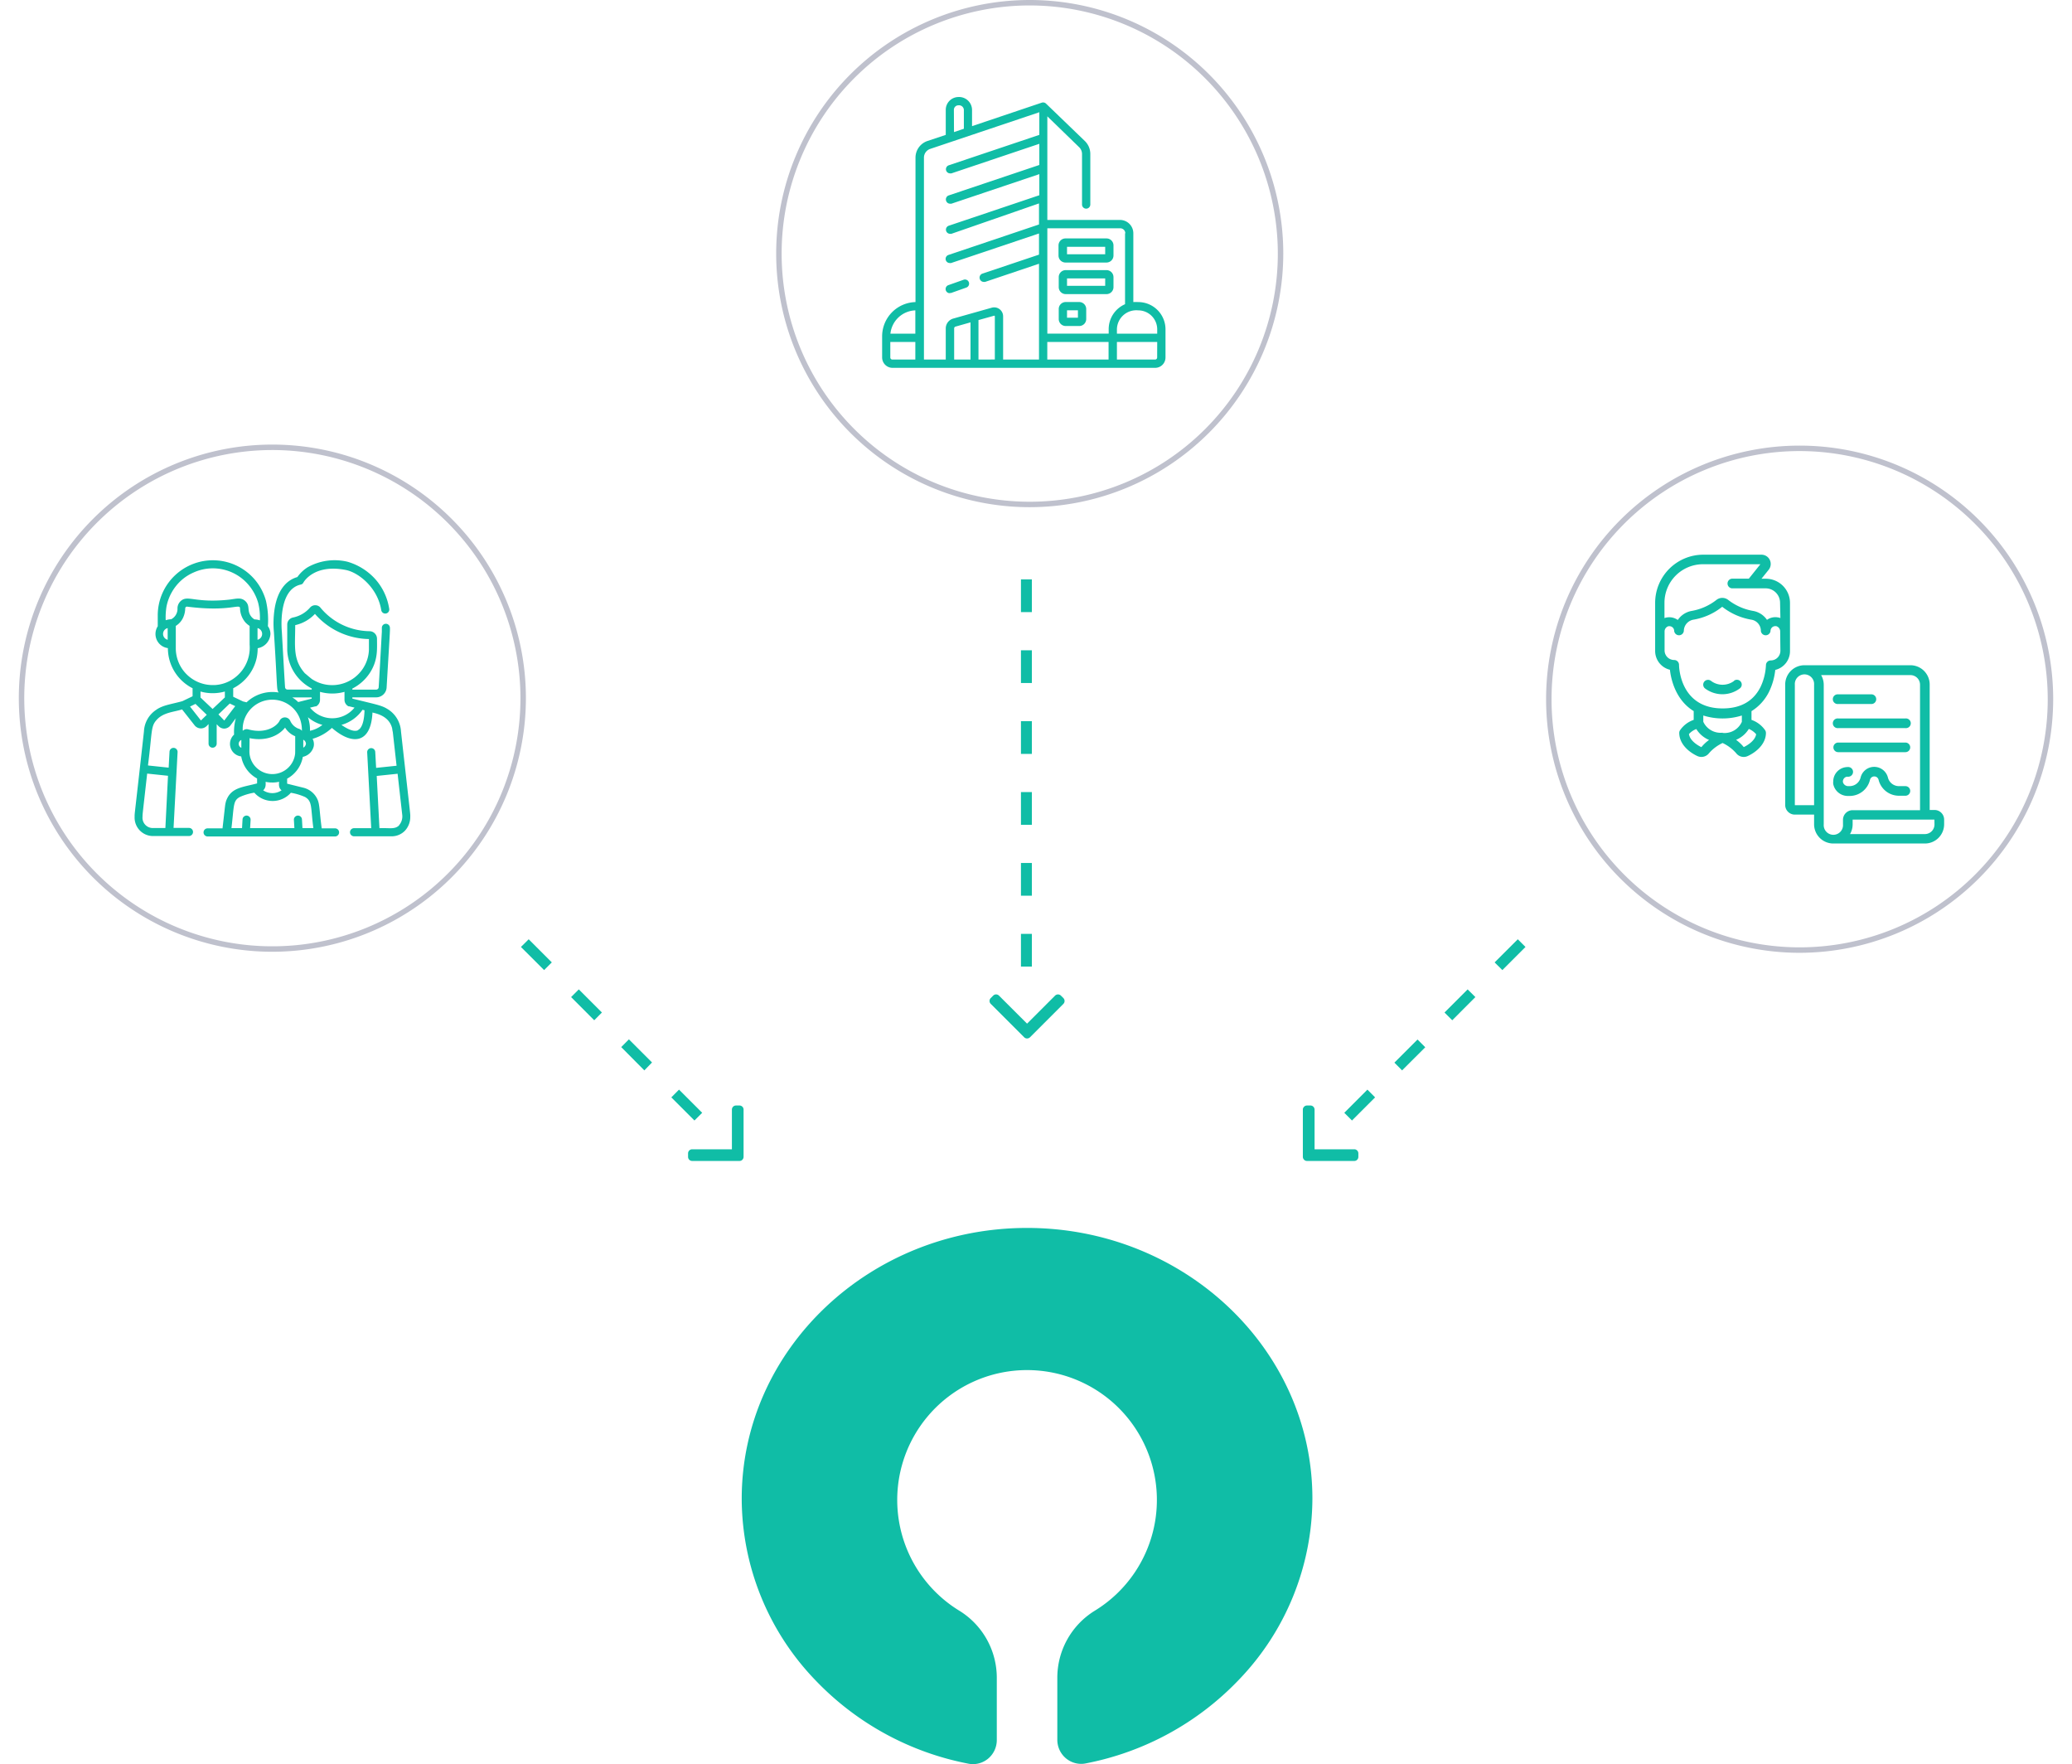 <svg xmlns="http://www.w3.org/2000/svg" width="380px" viewBox="0 0 373.1 323.48"><defs><style>.cls-1{fill:#bfc1cd;}.cls-2{fill:#10bda6;}</style></defs><g id="Layer_2" data-name="Layer 2"><g id="Layer_1-2" data-name="Layer 1"><path class="cls-1" d="M46.5,174.52A46.5,46.5,0,1,1,93,128,46.55,46.55,0,0,1,46.5,174.52Zm0-92A45.5,45.5,0,1,0,92,128,45.55,45.55,0,0,0,46.5,82.52Z"/><path class="cls-1" d="M185.4,93a46.5,46.5,0,1,1,46.5-46.5A46.55,46.55,0,0,1,185.4,93Zm0-92a45.5,45.5,0,1,0,45.5,45.5A45.55,45.55,0,0,0,185.4,1Z"/><path class="cls-1" d="M326.6,174.71a46.5,46.5,0,1,1,46.5-46.5A46.55,46.55,0,0,1,326.6,174.71Zm0-92a45.5,45.5,0,1,0,45.5,45.5A45.55,45.55,0,0,0,326.6,82.71Z"/><path class="cls-2" d="M184.91,225.16c-28.85,0-52.33,22.27-52.33,49.65a48.12,48.12,0,0,0,13.54,33.31,52.5,52.5,0,0,0,28,15.27,4.09,4.09,0,0,0,.85.09,4.35,4.35,0,0,0,2.79-1,4.43,4.43,0,0,0,1.6-3.43V307.68a14.44,14.44,0,0,0-6.82-12.3,23.81,23.81,0,1,1,24.74,0h0a14.44,14.44,0,0,0-6.82,12.3V319a4.43,4.43,0,0,0,1.6,3.43,4.35,4.35,0,0,0,2.79,1,4,4,0,0,0,.85-.09,52.54,52.54,0,0,0,28-15.27,48.12,48.12,0,0,0,13.54-33.31C237.24,247.43,213.76,225.16,184.91,225.16Z"/><path class="cls-2" d="M185.79,177.24h-2v-6h2Zm0-13h-2v-6h2Zm0-13h-2v-6h2Zm0-13h-2v-6h2Zm0-13h-2v-6h2Zm0-13h-2v-6h2Z"/><path class="cls-2" d="M185.45,190.2l6.12-6.12a.75.75,0,0,0,.22-.53.77.77,0,0,0-.22-.54l-.45-.45a.77.77,0,0,0-1.07,0l-5.14,5.14-5.15-5.14a.75.75,0,0,0-1.06,0l-.45.45a.75.75,0,0,0,0,1.06l6.13,6.13a.75.75,0,0,0,.53.22A.79.79,0,0,0,185.45,190.2Z"/><path class="cls-2" d="M123.91,205.46l-4.24-4.24,1.41-1.42,4.25,4.25Zm-9.19-9.19L110.48,192l1.41-1.42,4.24,4.24Zm-9.19-9.19-4.24-4.25,1.41-1.41,4.24,4.24Zm-9.19-9.2-4.25-4.24,1.42-1.41,4.24,4.24Z"/><path class="cls-2" d="M132.92,212.12v-8.66a.75.75,0,0,0-.75-.75h-.64a.75.75,0,0,0-.75.75v7.28H123.5a.75.75,0,0,0-.76.75v.64a.75.75,0,0,0,.22.53.79.79,0,0,0,.54.22h8.66a.77.77,0,0,0,.54-.22A.79.79,0,0,0,132.92,212.12Z"/><path class="cls-2" d="M244.5,205.46l-1.41-1.41,4.24-4.25,1.41,1.42Zm9.19-9.19-1.41-1.42,4.24-4.24,1.42,1.42Zm9.2-9.19-1.42-1.42,4.24-4.24,1.42,1.41Zm9.19-9.2-1.42-1.41,4.25-4.24,1.41,1.41Z"/><path class="cls-2" d="M235.72,212.66a.75.75,0,0,0,.53.22h8.67a.75.75,0,0,0,.75-.75v-.64a.75.75,0,0,0-.22-.53.71.71,0,0,0-.53-.22h-7.28v-7.28a.76.76,0,0,0-.75-.75h-.64a.75.75,0,0,0-.53.22.72.72,0,0,0-.23.53v8.66A.76.76,0,0,0,235.72,212.66Z"/><path class="cls-2" d="M205.3,55.39a7.2,7.2,0,0,0-.9,0V42.78A2.45,2.45,0,0,0,202,40.33H188.63v-19L194.47,27a1.73,1.73,0,0,1,.52,1.23V37.5a.76.76,0,1,0,1.52,0V28.19a3.29,3.29,0,0,0-1-2.33L188.39,19a.78.78,0,0,0-.77-.18l-12.8,4.31v-3a2.38,2.38,0,0,0-2.5-2.34A2.35,2.35,0,0,0,170,20.13v4.6l-3.35,1.12a3.23,3.23,0,0,0-2.2,3.06V55.39a6.29,6.29,0,0,0-6.12,6.28v3.87a1.91,1.91,0,0,0,1.91,1.91H208.4a1.9,1.9,0,0,0,1.9-1.91V60.39a5,5,0,0,0-5-5Zm0,1.52a3.48,3.48,0,0,1,3.48,3.48v.8h-7.39v-.8A3.55,3.55,0,0,1,205.3,56.91Zm-2.42-14.13v13a5,5,0,0,0-3,4.59v.8H188.63V41.86H202a.93.93,0,0,1,.93.92ZM171.49,20.13a.83.83,0,0,1,.83-.82.89.89,0,0,1,1,.82v3.48l-1.81.61Zm-7.07,36.78v4.28h-4.57A4.77,4.77,0,0,1,164.42,56.91Zm-4.59,8.63V62.71h4.59v3.22h-4.21A.38.38,0,0,1,159.83,65.54ZM166,28.91a1.69,1.69,0,0,1,1.16-1.61l20-6.72v4.15l-16.61,5.58a.76.76,0,0,0,.24,1.48.73.73,0,0,0,.25,0l16.12-5.42v3.88l-16.61,5.58a.77.77,0,0,0-.48,1,.76.76,0,0,0,.72.52,1.09,1.09,0,0,0,.25,0l16.12-5.42v3.87l-16.61,5.59a.76.76,0,0,0,.24,1.48.73.73,0,0,0,.25,0L187.1,37.3v3.79h0v.07l-16.61,5.59a.76.76,0,0,0,.24,1.48.73.73,0,0,0,.25,0l16.12-5.42v3.88l-10.37,3.48a.77.77,0,0,0-.48,1,.76.76,0,0,0,.72.52,1.18,1.18,0,0,0,.25,0l9.88-3.33V65.93h-6.58V58a1.64,1.64,0,0,0-2.08-1.58l-7.09,2A1.88,1.88,0,0,0,170,60.22v5.71h-4Zm5.54,31.31a.35.35,0,0,1,.27-.34l2.73-.77v6.82h-3V60.22ZM176,65.93V58.69l2.84-.79a.1.1,0,0,1,.1,0A.11.11,0,0,1,179,58v7.92Zm12.62,0V62.71h11.24v3.22Zm20.15-.39a.38.38,0,0,1-.38.39h-7V62.71h7.39Z"/><path class="cls-2" d="M170.73,53.72a.73.73,0,0,0,.25,0l2.82-1a.76.76,0,0,0-.48-1.44l-2.83,1a.76.76,0,0,0,.24,1.48Z"/><path class="cls-2" d="M192,48.14h7.47a1.29,1.29,0,0,0,1.29-1.28V45a1.28,1.28,0,0,0-1.29-1.28H192A1.28,1.28,0,0,0,190.68,45v1.84A1.28,1.28,0,0,0,192,48.14Zm.24-2.88h7v1.36h-7Z"/><path class="cls-2" d="M192,53.93h7.47a1.28,1.28,0,0,0,1.29-1.28V50.81a1.29,1.29,0,0,0-1.29-1.28H192a1.28,1.28,0,0,0-1.28,1.28v1.84A1.28,1.28,0,0,0,192,53.93Zm.24-2.88h7v1.36h-7Z"/><path class="cls-2" d="M192,59.78h2.47a1.28,1.28,0,0,0,1.29-1.28V56.67a1.29,1.29,0,0,0-1.29-1.29H192a1.28,1.28,0,0,0-1.28,1.29V58.5A1.28,1.28,0,0,0,192,59.78Zm.24-2.88h2v1.36h-2Z"/><path class="cls-2" d="M70.09,134.12A5.13,5.13,0,0,0,67.6,130c-1.14-.7-2.06-.81-6.43-1.9v-.23h4.36a1.92,1.92,0,0,0,1.93-1.9c.55-9.34.64-10.41.6-10.85a.74.74,0,1,0-1.48,0v.7C66,126.39,66,125.92,66,126a.45.45,0,0,1-.45.45H61.17v-.19a8.39,8.39,0,0,0,3.29-3c1.43-2.3,1.23-4.25,1.23-6.13a1.38,1.38,0,0,0-1.34-1.39h0a11.88,11.88,0,0,1-9-4.28,1.21,1.21,0,0,0-.93-.48,1.25,1.25,0,0,0-1,.42,5.62,5.62,0,0,1-3.13,1.83,1.32,1.32,0,0,0-1.06,1.28c0,4.66,0,4.41,0,4.73a8.28,8.28,0,0,0,4.49,7v.2H49.28a.45.45,0,0,1-.45-.45s0,.41-.59-10.14v0c0-.08-.82-7.71,3.46-8.66a.69.69,0,0,0,.5-.38s1.85-3.45,7.75-2.3c2.35.45,5.86,3.24,6.52,7.36a.74.74,0,1,0,1.46-.24A10.59,10.59,0,0,0,65.2,106l0,0a11,11,0,0,0-4.93-3A10.15,10.15,0,0,0,53,104a6.55,6.55,0,0,0-1.91,1.81c-2.18.62-3.62,2.57-4.15,5.66a17.66,17.66,0,0,0-.15,4.51c.69,10.72.45,10.32.86,11a6.9,6.9,0,0,0-5.88,1.8l-.65-.16-1.8-.86V126.2a8.22,8.22,0,0,0,4.3-5.53,9,9,0,0,0,.19-1.81h0a2.81,2.81,0,0,0,2.34-2.62,2.39,2.39,0,0,0-.47-1.42,15.73,15.73,0,0,0-.35-4.64,10.19,10.19,0,0,0-2-3.84h0a10.11,10.11,0,0,0-17.85,6.5v2a2.61,2.61,0,0,0,1.86,4,8.26,8.26,0,0,0,4.53,7.36v1.47l-1.87.9c-2.05.57-3.63.72-4.85,1.62a5,5,0,0,0-2.2,3.92c-1.76,15.91-1.72,14.94-1.71,15.65a3.38,3.38,0,0,0,3.49,3.54h6.48a.75.75,0,0,0,.74-.75.74.74,0,0,0-.74-.74H28.38l.74-13.9a.75.75,0,0,0-.71-.78.74.74,0,0,0-.77.7l-.16,2.93-3.78-.4v-.11c.77-6,.49-7,1.51-8.17h0c1.24-1.47,3.21-1.5,4.73-2L32.24,133a1.48,1.48,0,0,0,2.21.13l.35-.36v3.59a.74.74,0,0,0,.74.74.75.75,0,0,0,.75-.74V132.8l.35.36a1.48,1.48,0,0,0,1,.44h.08a1.49,1.49,0,0,0,1.08-.57l1-1.33a9.51,9.51,0,0,0-.32,3,2.31,2.31,0,0,0,1.31,4,5.72,5.72,0,0,0,2.91,4.05v.9c-2.61.7-4.67.73-5.6,3a2.77,2.77,0,0,0-.1.26l-.09.36c-.11.55-.12.9-.55,4.62H34.62a.74.74,0,0,0-.74.74.75.75,0,0,0,.74.75H58a.75.75,0,0,0,.74-.75.74.74,0,0,0-.74-.74H55.55c-.4-3-.36-4.22-.7-5.13a3.83,3.83,0,0,0-2.7-2.33l-2.94-.73v-.92a5.67,5.67,0,0,0,2.88-4,2.6,2.6,0,0,0,2-1.94,2.14,2.14,0,0,0-.21-1.37,8.69,8.69,0,0,0,3.54-2c3.77,3.28,7.17,2.87,7.44-2.82.55.16,3.11.56,3.63,3,0,.19.08.45.11.68l.68,6.08-3.75.39-.16-2.92a.74.74,0,0,0-1.48.08l.74,13.9H61.48a.74.74,0,0,0-.74.74.75.75,0,0,0,.74.75h6.83a3.39,3.39,0,0,0,2.48-1,3.67,3.67,0,0,0,1-2.57C71.81,149.15,71.86,150,70.09,134.12Zm-42.73,8.13-.48,9.58H24.69a1.89,1.89,0,0,1-2-2.07c0-.52,0-.34.85-7.91Zm16.42-24.94v-2.14A1.1,1.1,0,0,1,43.78,117.31Zm-16.48,0a1.1,1.1,0,0,1,0-2.14Zm.64-3.76a3.41,3.41,0,0,0-1,.18,12.35,12.35,0,0,1,.15-2.53,8.78,8.78,0,0,1,2.75-4.82h0A8.45,8.45,0,0,1,32,105a8.58,8.58,0,0,1,9.31,1.4,8.82,8.82,0,0,1,2.6,4.19,11.1,11.1,0,0,1,.3,3.16,3.48,3.48,0,0,0-1-.18,2.49,2.49,0,0,1-.5-.41c-1-1.16-.15-2.06-1.23-3-.77-.63-1.5-.39-2.85-.21-6.3.68-7.57-.88-8.88.21a1.82,1.82,0,0,0-.65,1.37A2.14,2.14,0,0,1,27.94,113.55Zm.85,5.31v-4.09a3.51,3.51,0,0,0,1.34-1.51,4.32,4.32,0,0,0,.39-1.72.32.32,0,0,1,.38-.3c7.83,1,9.65-.64,9.67.3a4.13,4.13,0,0,0,1,2.6,4,4,0,0,0,.76.63v3.43a6.91,6.91,0,0,1-3.66,6.67h0a6.61,6.61,0,0,1-2.65.74c-.39,0-.78,0-.77,0A6.76,6.76,0,0,1,28.79,118.86Zm4.61,13.25-2-2.55,1-.49,2.07,2ZM35.54,130l-2.22-2.1V126.8a8.28,8.28,0,0,0,4.47,0v1.08Zm2.14,2.12L36.61,131l2.08-2,1,.48Zm3.13,5a.78.78,0,0,1,0-1.44Zm11.71-13.6c-2.34-2.61-1.82-5-1.83-8.89a7.1,7.1,0,0,0,3.62-2.06,13.44,13.44,0,0,0,9.9,4.61c0,2,0,1.62,0,2h0a6.68,6.68,0,0,1-2.42,4.88l-.08.07a6.76,6.76,0,0,1-7.91.42C53.64,124.45,52.69,123.65,52.52,123.49Zm-2.66,21.84h0a10.88,10.88,0,0,1,2.65.79c1.35.81,1,1.81,1.51,5.7h-2l-.09-1.6a.74.74,0,0,0-.78-.7.75.75,0,0,0-.7.78l.09,1.52H42.42l.09-1.52a.75.75,0,0,0-.7-.78.74.74,0,0,0-.78.7l-.09,1.6H39c.49-4.21.28-5,1.51-5.7a10.53,10.53,0,0,1,2.68-.8,4.47,4.47,0,0,0,6.72,0Zm-4.59-2a5.47,5.47,0,0,0,.95.12h.1a5.24,5.24,0,0,0,1.41-.13c0,.29-.16,1.11.46,1.56a3,3,0,0,1-3.38,0C45.43,144.4,45.24,143.56,45.27,143.29ZM50.68,138c0,.05,0,.1,0,.15A4.2,4.2,0,0,1,43.85,141a4.17,4.17,0,0,1-1.53-2.72c-.06-.48,0-.87,0-2.93,3.25.67,5.52-.63,6.51-1.93A3.93,3.93,0,0,0,50.69,135C50.69,138.16,50.69,137.75,50.68,138Zm1.24-4a1.24,1.24,0,0,0-.66-.4,2.69,2.69,0,0,1-1.49-1.45,1.08,1.08,0,0,0-1.94,0c-.43.92-2.41,2.5-5.76,1.59a1,1,0,0,0-.94.22l-.07,0v-.5a5.44,5.44,0,0,1,9-3.83h0a5.37,5.37,0,0,1,1.73,3A6.45,6.45,0,0,1,51.92,134Zm-.68-5.27a5.83,5.83,0,0,0-1.09-.85h3.56v.23Zm.93,8.35v-1.44a.87.87,0,0,1,.49.72A.91.91,0,0,1,52.17,137.09ZM53.4,134a7,7,0,0,0-.38-2.49,6.78,6.78,0,0,0,2.66,1.41A5.4,5.4,0,0,1,53.4,134Zm0-4.24,1-.24.13,0a1.37,1.37,0,0,0,.71-1.27v-1.39a8.31,8.31,0,0,0,4.49,0v1.38a1.36,1.36,0,0,0,.72,1.27l.12,0,1,.24A5.24,5.24,0,0,1,53.39,129.73Zm8.77,4.16c-.86.36-2.22-.45-3-1a7,7,0,0,0,3.87-2.77l.36.09C63.35,132.28,62.91,133.57,62.16,133.89Zm7.58,17.42c-.79.8-1.86.43-3.61.52l-.5-9.58,3.83-.4.84,7.46A2.45,2.45,0,0,1,69.74,151.31Z"/><path class="cls-2" d="M324.83,115.94h0v-5.4a4.43,4.43,0,0,0-4.41-4.42h-.82l1.32-1.64a1.71,1.71,0,0,0-.26-2.4,1.74,1.74,0,0,0-1.07-.37H308.93a8.84,8.84,0,0,0-8.83,8.83v5.39h0v3.44a3.54,3.54,0,0,0,2.71,3.44c.18,1.66,1,5.52,4.36,7.58V132a5,5,0,0,0-2.53,1.94.86.86,0,0,0-.12.44c0,2,1.71,3.51,3.32,4.25a1.77,1.77,0,0,0,2.15-.53,7.56,7.56,0,0,1,2.48-1.86,7.63,7.63,0,0,1,2.48,1.86,1.75,1.75,0,0,0,2.14.53c1.61-.74,3.33-2.25,3.33-4.25a1,1,0,0,0-.12-.44,5.07,5.07,0,0,0-2.53-1.94V130.4a8.71,8.71,0,0,0,3.22-3.56,12.08,12.08,0,0,0,1.14-4,3.54,3.54,0,0,0,2.7-3.44ZM308.58,137c-.22-.1-2.08-1-2.28-2.4a3.5,3.5,0,0,1,1.35-.92,5,5,0,0,0,2.34,2A7.16,7.16,0,0,0,308.58,137Zm3.89-2.65a3.5,3.5,0,0,1-3.54-2V131.2a11.84,11.84,0,0,0,7.07,0v1.16A3.46,3.46,0,0,1,312.47,134.39Zm6.16.25c-.2,1.39-2.06,2.29-2.28,2.39a7.41,7.41,0,0,0-1.41-1.33,5,5,0,0,0,2.34-2A3.57,3.57,0,0,1,318.63,134.64Zm4.44-15.27a1.77,1.77,0,0,1-1.77,1.77.88.88,0,0,0-.88.88,10.42,10.42,0,0,1-1,4c-1.31,2.6-3.64,3.92-6.94,3.92-7.83,0-8-7.62-8-8a.89.89,0,0,0-.89-.88,1.76,1.76,0,0,1-1.76-1.77v-3.43a1,1,0,0,1,.73-1h.15a.87.87,0,0,1,.88.87h0a.89.89,0,0,0,1.77,0,2.12,2.12,0,0,1,1.74-2.06,11.44,11.44,0,0,0,5.3-2.37,11.82,11.82,0,0,0,5.35,2.37,2.07,2.07,0,0,1,1.74,2.06.89.89,0,0,0,1.77,0,.88.88,0,0,1,.89-.88h.14a1,1,0,0,1,.74,1Zm0-6a1.83,1.83,0,0,0-.46-.12,2.63,2.63,0,0,0-2,.45,3.86,3.86,0,0,0-2.56-1.64,10.39,10.39,0,0,1-4.53-2,1.75,1.75,0,0,0-2.2,0,10.18,10.18,0,0,1-4.51,2,3.88,3.88,0,0,0-2.3,1.32c-.09.11-.18.22-.26.34a2.67,2.67,0,0,0-2-.46,1.69,1.69,0,0,0-.44.12v-2.81a7.07,7.07,0,0,1,7.06-7.07h10.53l-2.12,2.65h-3.11a.89.89,0,0,0,0,1.77h6.19a2.65,2.65,0,0,1,2.65,2.65Z"/><path class="cls-2" d="M351.33,148.52h-.88v-23a3.54,3.54,0,0,0-3.53-3.54H327.48a3.54,3.54,0,0,0-3.53,3.54v22.08a1.77,1.77,0,0,0,1.77,1.77h3.53v1.76a3.53,3.53,0,0,0,3.53,3.54h16.79a3.53,3.53,0,0,0,3.53-3.54v-.88A1.77,1.77,0,0,0,351.33,148.52Zm-22.08-.88h-3.53V125.56a1.77,1.77,0,1,1,3.53,0Zm5.3,2.65v.88a1.77,1.77,0,1,1-3.53,0V125.56a3.56,3.56,0,0,0-.48-1.77h16.38a1.76,1.76,0,0,1,1.76,1.77v23H336.32A1.77,1.77,0,0,0,334.55,150.29Zm16.78.88a1.76,1.76,0,0,1-1.76,1.77H335.84a3.56,3.56,0,0,0,.48-1.77v-.88h15Z"/><path class="cls-2" d="M339.5,143a.81.81,0,0,1,1.58,0,3.84,3.84,0,0,0,3.74,2.91H346a.88.88,0,1,0,0-1.76h-1.21a2.08,2.08,0,0,1-2-1.58,2.6,2.6,0,0,0-3.14-1.88,2.57,2.57,0,0,0-1.87,1.88,2.08,2.08,0,0,1-2,1.58h-.24a1,1,0,0,1-1-.73.9.9,0,0,1,.72-1h.15a.89.89,0,1,0,0-1.77,2.65,2.65,0,0,0-2.65,2.65,2.28,2.28,0,0,0,0,.45,2.72,2.72,0,0,0,2.71,2.2h.24A3.84,3.84,0,0,0,339.5,143Z"/><path class="cls-2" d="M333.67,137.92H346a.88.88,0,1,0,0-1.76H333.67a.88.88,0,1,0,0,1.76Z"/><path class="cls-2" d="M333.67,133.51H346a.89.89,0,1,0,0-1.77H333.67a.89.89,0,1,0,0,1.77Z"/><path class="cls-2" d="M333.67,129.09h6.18a.89.89,0,0,0,0-1.77h-6.18a.89.89,0,1,0,0,1.77Z"/><path class="cls-2" d="M314.57,124.86a3.52,3.52,0,0,1-4.21,0,.88.88,0,0,0-1.12,1.37l0,0a5.31,5.31,0,0,0,6.39,0,.88.88,0,0,0,.18-1.23.89.89,0,0,0-1.24-.18Z"/></g></g></svg>